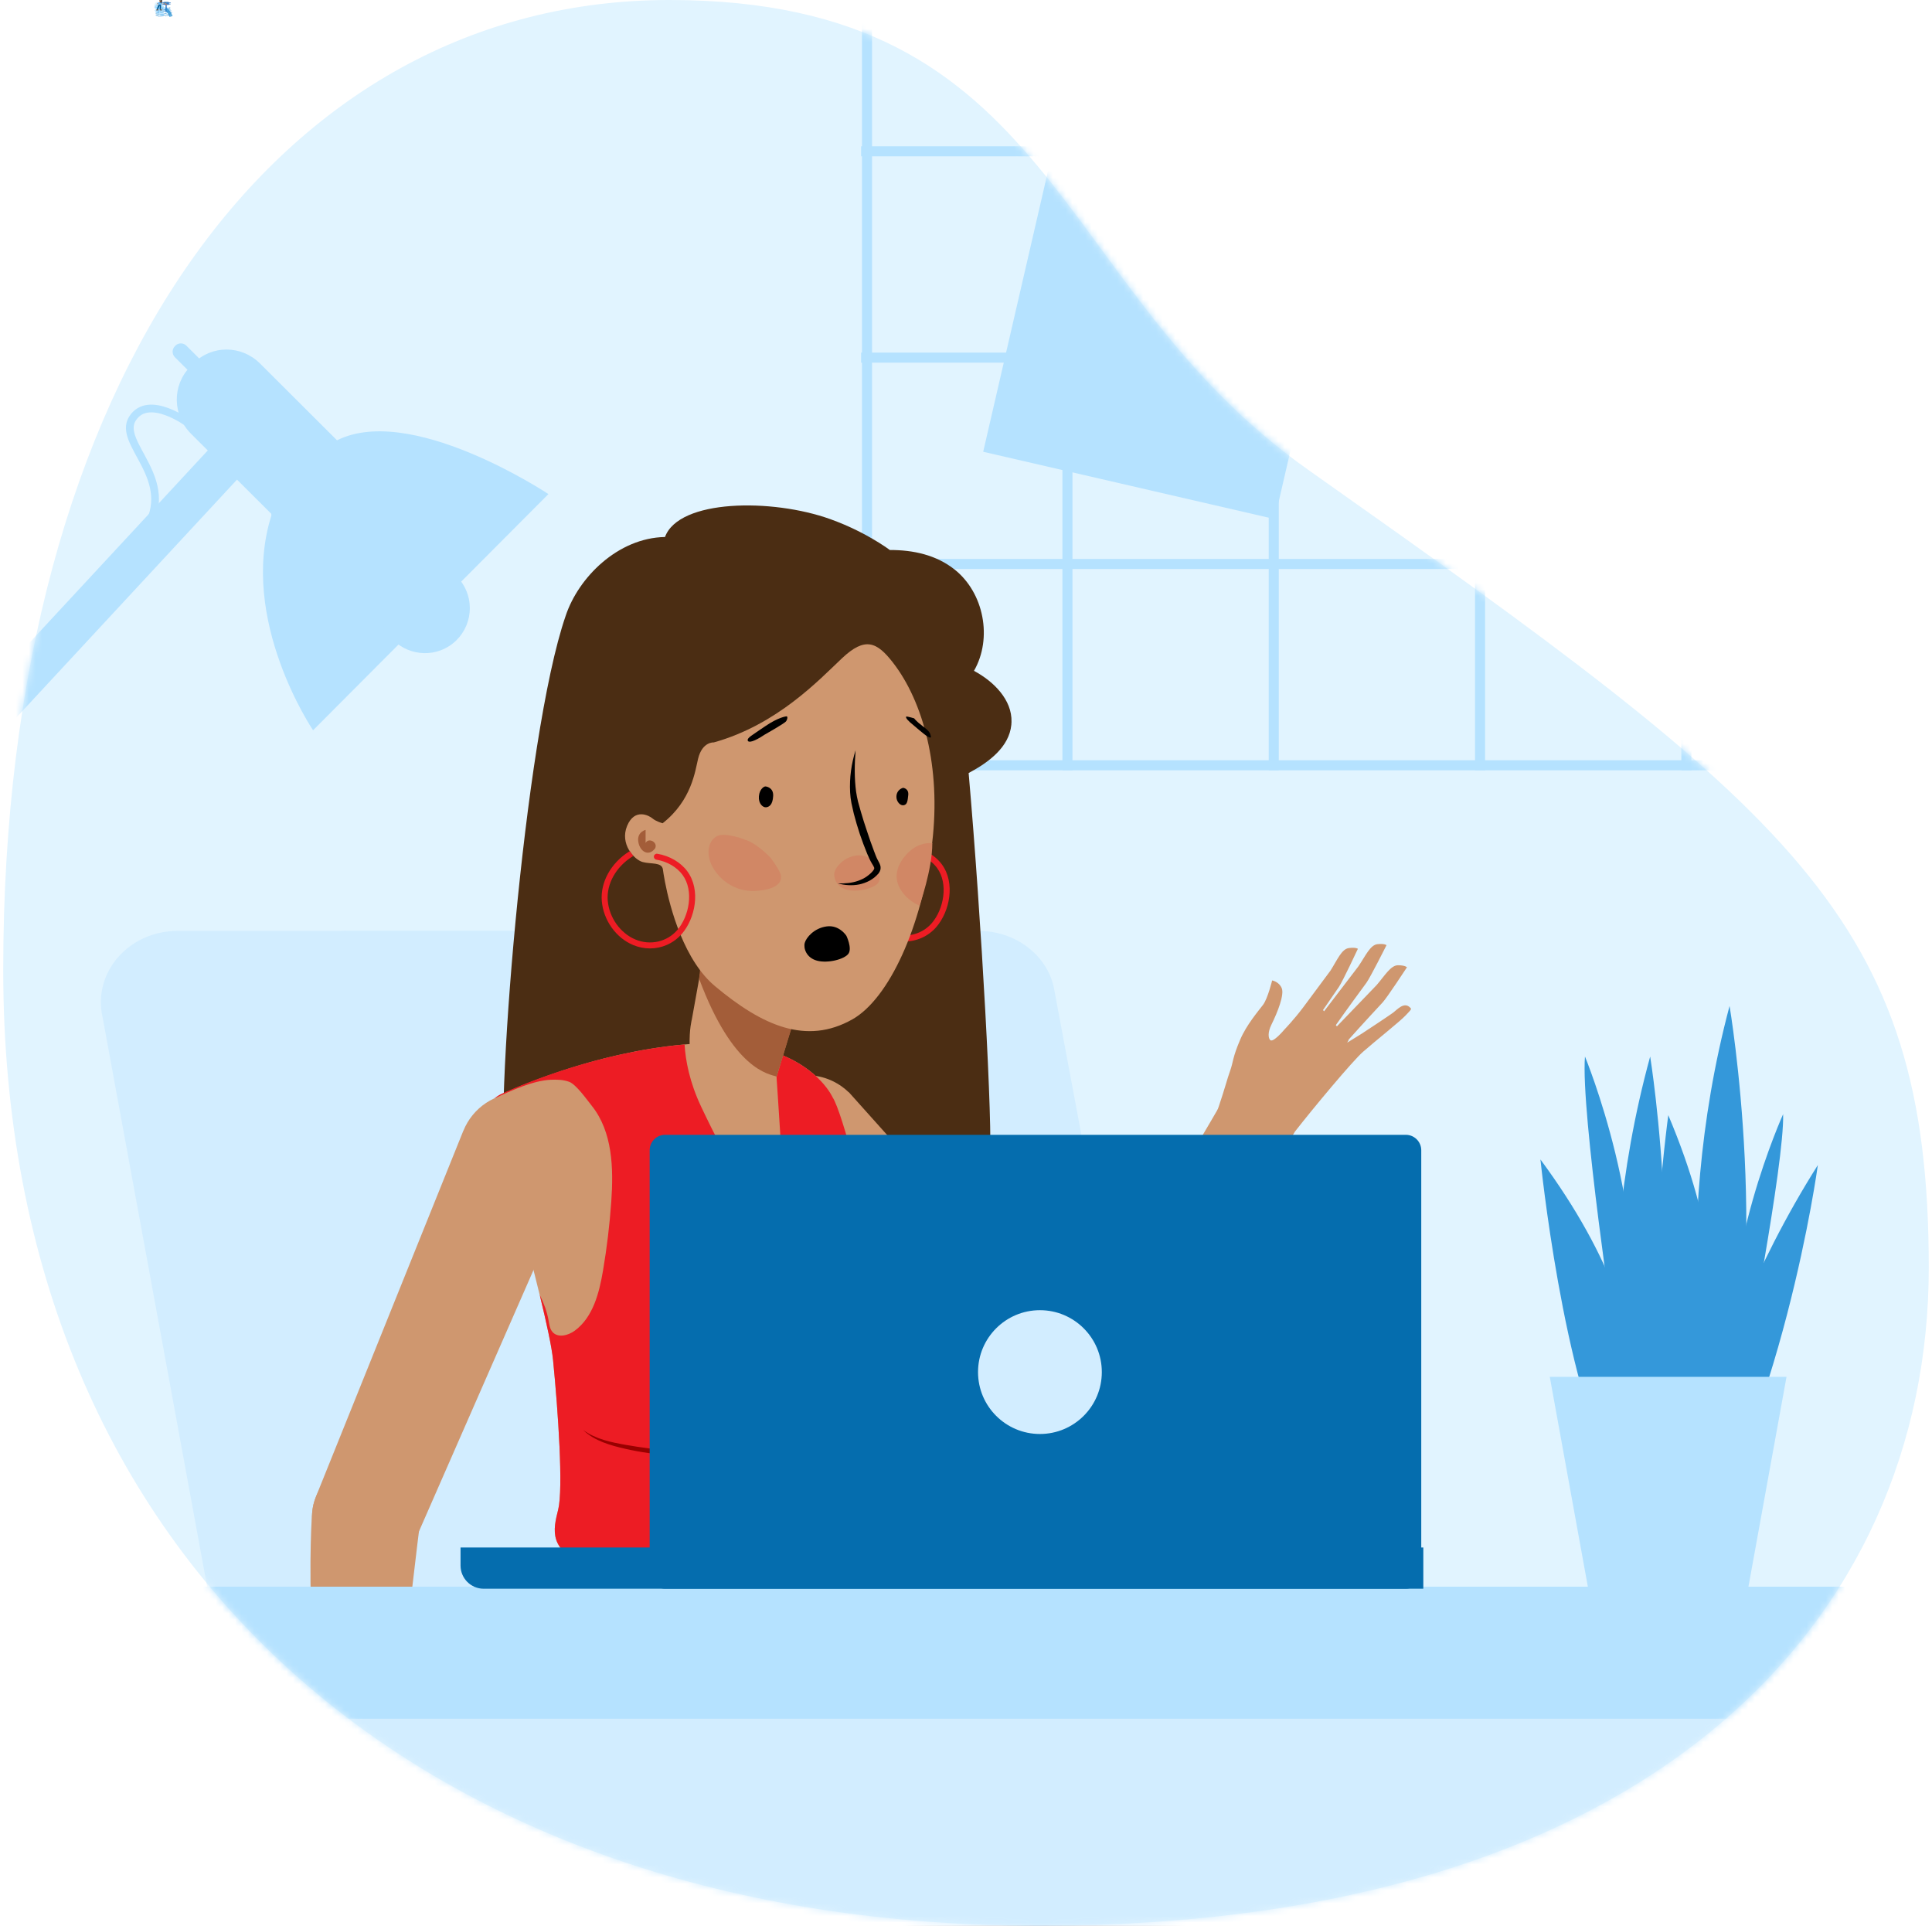 <svg width="300" height="299" viewBox="0 0 300 299" fill="none" xmlns="http://www.w3.org/2000/svg">
<path fill-rule="evenodd" clip-rule="evenodd" d="M24.893 1.489C25.044 1.477 25.368 1.301 25.438 1.021C25.508 0.74 25.202 0.601 25.039 0.515C24.859 0.42 24.816 0.229 24.534 0.266C24.252 0.303 24.014 0.453 23.959 0.851C23.899 1.288 24.271 1.538 24.893 1.489Z" fill="#E1F4FF"/>
<path fill-rule="evenodd" clip-rule="evenodd" d="M25.44 1.488C25.44 1.529 25.155 1.563 24.803 1.563C24.452 1.563 24.167 1.529 24.167 1.488C24.167 1.447 24.452 1.413 24.803 1.413C25.155 1.413 25.44 1.447 25.44 1.488Z" fill="#B2B2B2"/>
<path opacity="0.5" fill-rule="evenodd" clip-rule="evenodd" d="M25.985 2.346C25.93 2.361 25.844 2.401 25.804 2.432C25.83 2.385 25.872 2.332 25.937 2.272L25.96 2.252C25.972 2.24 25.984 2.229 25.996 2.219C25.996 2.22 25.997 2.221 25.997 2.222C26.019 2.246 26.102 2.231 26.184 2.225C26.266 2.218 26.599 2.22 26.594 2.14C26.589 2.06 26.284 2.1 26.206 2.118C26.158 2.129 26.081 2.157 26.035 2.182C26.121 2.102 26.153 2.062 26.158 2.007C26.185 2.024 26.262 2.01 26.339 2.005C26.421 1.999 26.753 2 26.748 1.92C26.744 1.84 26.438 1.881 26.361 1.898C26.298 1.912 26.188 1.955 26.158 1.984C26.156 1.952 26.148 1.914 26.136 1.861L26.134 1.851C26.128 1.824 26.123 1.799 26.119 1.776C26.153 1.792 26.217 1.77 26.286 1.757C26.356 1.744 26.658 1.712 26.61 1.641C26.562 1.57 26.309 1.636 26.248 1.66C26.203 1.677 26.135 1.72 26.116 1.75C26.107 1.685 26.107 1.631 26.118 1.579C26.119 1.58 26.12 1.58 26.121 1.581C26.146 1.596 26.197 1.578 26.252 1.568C26.306 1.557 26.539 1.533 26.502 1.478C26.465 1.423 26.269 1.474 26.223 1.493C26.19 1.505 26.142 1.535 26.123 1.558C26.139 1.5 26.167 1.443 26.211 1.375C26.276 1.371 26.42 1.284 26.44 1.26C26.46 1.236 26.521 1.166 26.392 1.145C26.264 1.124 26.203 1.206 26.183 1.228C26.141 1.274 26.143 1.363 26.195 1.374C26.112 1.503 26.084 1.592 26.097 1.723C26.074 1.694 26.021 1.657 25.983 1.64C25.926 1.615 25.682 1.542 25.625 1.612C25.567 1.681 25.864 1.721 25.933 1.736C26.001 1.752 26.064 1.776 26.099 1.757C26.1 1.757 26.1 1.757 26.101 1.757C26.105 1.786 26.111 1.817 26.118 1.852L26.12 1.862C26.128 1.897 26.135 1.926 26.138 1.951C26.114 1.919 26.05 1.877 26.006 1.859C25.943 1.833 25.674 1.758 25.619 1.835C25.565 1.911 25.886 1.949 25.961 1.964C26.036 1.98 26.106 2.005 26.142 1.984C26.142 1.984 26.142 1.984 26.142 1.984C26.145 2.057 26.111 2.097 25.992 2.206C25.989 2.175 25.913 2.116 25.862 2.093C25.802 2.066 25.542 1.986 25.479 2.061C25.415 2.136 25.732 2.18 25.805 2.197C25.871 2.213 25.931 2.235 25.97 2.226C25.962 2.233 25.954 2.241 25.945 2.249L25.923 2.269C25.855 2.332 25.812 2.388 25.786 2.436C25.777 2.401 25.717 2.344 25.673 2.32C25.614 2.288 25.353 2.191 25.267 2.268C25.182 2.346 25.512 2.407 25.587 2.429C25.662 2.45 25.727 2.481 25.773 2.462C25.725 2.57 25.761 2.633 25.762 2.634C25.762 2.635 25.764 2.636 25.767 2.636C25.768 2.637 25.77 2.637 25.771 2.636C25.775 2.636 25.778 2.634 25.777 2.632C25.776 2.631 25.742 2.571 25.787 2.466L25.787 2.467C25.816 2.492 25.901 2.471 25.988 2.461C26.075 2.45 26.433 2.437 26.408 2.352C26.382 2.267 26.064 2.324 25.985 2.346Z" fill="#007BCA"/>
<path opacity="0.5" fill-rule="evenodd" clip-rule="evenodd" d="M25.962 1.533C26.007 1.551 26.043 1.574 26.078 1.563C26.112 1.552 26.076 1.489 26.044 1.466C26.013 1.442 25.864 1.366 25.79 1.413C25.715 1.46 25.918 1.516 25.962 1.533Z" fill="#007BCA"/>
<path opacity="0.5" fill-rule="evenodd" clip-rule="evenodd" d="M26.206 1.899C25.962 1.958 25.737 1.866 25.688 1.798C25.639 1.73 25.662 1.678 25.499 1.664C25.335 1.65 25.149 1.594 25.194 1.509C25.238 1.424 25.459 1.413 25.203 1.348C24.946 1.283 25.113 1.261 25.214 1.24C25.314 1.219 25.311 1.187 25.301 1.16C25.291 1.132 25.31 1.091 25.438 1.076C25.565 1.06 25.671 1.099 25.711 1.118C25.751 1.137 25.818 1.186 25.934 1.161C26.049 1.135 26.116 1.159 26.147 1.175C26.177 1.191 26.18 1.244 26.148 1.271C26.116 1.299 26.062 1.356 26.207 1.343C26.352 1.329 26.494 1.356 26.426 1.467C26.358 1.579 26.183 1.648 26.305 1.686C26.426 1.724 26.498 1.83 26.206 1.899Z" fill="#8AD2FF"/>
<path opacity="0.6" d="M26.562 2.567C26.562 2.567 26.34 1.822 25.66 1.312" stroke="#007BCA" stroke-width="0.5"/>
<path opacity="0.5" fill-rule="evenodd" clip-rule="evenodd" d="M24.956 2.553C25.053 2.543 25.454 2.535 25.432 2.444C25.41 2.353 25.052 2.409 24.962 2.431C24.895 2.448 24.782 2.495 24.742 2.529C24.758 2.476 24.762 2.414 24.746 2.341L24.74 2.317C24.738 2.307 24.736 2.298 24.734 2.29C24.767 2.306 24.85 2.293 24.932 2.288C25.023 2.282 25.394 2.288 25.394 2.203C25.394 2.118 25.052 2.157 24.964 2.175C24.891 2.19 24.759 2.236 24.729 2.267C24.701 2.139 24.7 2.094 24.768 2.022C24.768 2.022 24.768 2.022 24.768 2.022C24.787 2.048 24.882 2.034 24.974 2.031C25.067 2.027 25.436 2.041 25.446 1.956C25.456 1.871 25.109 1.903 25.019 1.919C24.958 1.93 24.854 1.961 24.801 1.989C24.826 1.965 24.859 1.937 24.898 1.903L24.909 1.893C24.947 1.86 24.981 1.83 25.011 1.802C25.011 1.802 25.011 1.802 25.012 1.803C25.032 1.827 25.119 1.813 25.205 1.808C25.29 1.804 25.635 1.811 25.637 1.733C25.638 1.654 25.318 1.688 25.236 1.704C25.182 1.715 25.094 1.743 25.045 1.768C25.173 1.64 25.223 1.546 25.248 1.405C25.313 1.402 25.393 1.314 25.39 1.262C25.389 1.236 25.397 1.145 25.244 1.146C25.092 1.146 25.093 1.225 25.093 1.253C25.093 1.279 25.168 1.389 25.231 1.404C25.218 1.478 25.197 1.54 25.162 1.6C25.163 1.575 25.139 1.537 25.116 1.519C25.083 1.493 24.923 1.411 24.836 1.46C24.75 1.509 24.971 1.57 25.019 1.589C25.067 1.609 25.105 1.634 25.145 1.623C25.146 1.623 25.148 1.622 25.149 1.622C25.115 1.675 25.067 1.729 25.002 1.792C25.007 1.76 24.974 1.706 24.942 1.682C24.9 1.648 24.693 1.542 24.58 1.605C24.468 1.668 24.755 1.748 24.817 1.773C24.877 1.797 24.925 1.828 24.975 1.817C24.95 1.84 24.923 1.864 24.893 1.89L24.882 1.9C24.823 1.951 24.78 1.988 24.751 2.019C24.745 1.986 24.667 1.925 24.614 1.901C24.549 1.871 24.265 1.783 24.189 1.862C24.114 1.941 24.463 1.992 24.544 2.011C24.619 2.029 24.687 2.055 24.731 2.042C24.687 2.097 24.686 2.142 24.705 2.236C24.679 2.204 24.623 2.164 24.583 2.145C24.517 2.115 24.233 2.027 24.158 2.106C24.082 2.184 24.432 2.236 24.512 2.255C24.593 2.274 24.665 2.303 24.709 2.282C24.711 2.281 24.713 2.28 24.714 2.279C24.717 2.291 24.72 2.304 24.723 2.317L24.728 2.341C24.744 2.411 24.74 2.471 24.727 2.522C24.713 2.484 24.657 2.431 24.613 2.407C24.55 2.373 24.267 2.265 24.166 2.346C24.064 2.427 24.427 2.497 24.509 2.521C24.59 2.545 24.661 2.579 24.714 2.559C24.714 2.559 24.714 2.559 24.714 2.559C24.702 2.589 24.687 2.614 24.671 2.636C24.676 2.638 24.681 2.639 24.686 2.641C24.703 2.617 24.72 2.59 24.733 2.557C24.764 2.583 24.86 2.562 24.956 2.553Z" fill="#007BCA"/>
<path opacity="0.5" fill-rule="evenodd" clip-rule="evenodd" d="M25.326 1.524C25.272 1.544 25.179 1.606 25.205 1.624C25.232 1.642 25.291 1.622 25.352 1.611C25.414 1.6 25.675 1.575 25.639 1.511C25.602 1.447 25.379 1.504 25.326 1.524Z" fill="#007BCA"/>
<path opacity="0.5" fill-rule="evenodd" clip-rule="evenodd" d="M25.204 1.796C25.199 1.724 25.391 1.604 25.275 1.554C25.159 1.504 24.87 1.415 25.011 1.312C25.153 1.209 24.908 1.164 24.599 1.075C24.291 0.986 24.278 1.149 24.181 1.197C24.085 1.245 24.117 1.31 24.168 1.338C24.22 1.367 24.361 1.449 24.175 1.501C23.988 1.554 23.956 1.638 24.065 1.681C24.171 1.723 24.234 1.722 24.059 1.883C24.235 2.018 24.436 2.146 24.661 2.27C24.676 2.278 24.691 2.287 24.707 2.295C24.866 2.381 25.038 2.464 25.221 2.544C25.849 2.012 25.214 1.915 25.204 1.796Z" fill="#8AD2FF"/>
<path opacity="0.6" fill-rule="evenodd" clip-rule="evenodd" d="M24.631 1.859L24.635 1.852C24.747 1.629 24.788 1.545 24.605 1.255C24.603 1.252 24.595 1.25 24.587 1.251C24.579 1.251 24.574 1.254 24.576 1.257C24.757 1.546 24.716 1.628 24.605 1.85L24.601 1.857C24.535 1.991 24.6 2.159 24.661 2.27C24.676 2.278 24.691 2.287 24.707 2.295C24.643 2.188 24.559 2.003 24.631 1.859Z" fill="#007BCA"/>
<path opacity="0.5" fill-rule="evenodd" clip-rule="evenodd" d="M25.268 0.839C25.206 0.819 25.03 0.762 25.077 0.651C25.124 0.54 24.896 0.473 24.66 0.457C24.651 0.456 24.641 0.455 24.631 0.455C24.349 0.591 24.136 0.775 24.022 1.021C24.021 1.022 24.021 1.024 24.02 1.025C24.003 1.063 23.988 1.102 23.975 1.143C23.964 1.179 23.957 1.214 23.954 1.249C24.118 1.31 24.328 1.347 24.546 1.351C24.564 1.351 24.583 1.351 24.601 1.351C24.823 1.349 25.052 1.313 25.248 1.233C25.652 1.068 25.331 0.859 25.268 0.839Z" fill="#8AD2FF"/>
<path opacity="0.5" fill-rule="evenodd" clip-rule="evenodd" d="M24.829 1.037L25.126 0.928L24.598 1.105L24.594 0.92C24.654 0.893 24.987 0.74 24.979 0.741C24.971 0.741 24.656 0.873 24.594 0.899L24.588 0.575L24.566 0.964L24.211 0.805L24.445 0.927L24.241 0.939L24.459 0.935L24.564 0.99L24.552 1.198L24.022 1.021C24.021 1.022 24.021 1.024 24.02 1.025L24.21 1.097L24.065 1.096L24.235 1.106L24.551 1.226L24.546 1.351L24.526 1.917C24.553 1.928 24.58 1.939 24.608 1.95L24.601 1.351L24.598 1.122L24.802 1.047L24.905 1.039L25.108 1.08L24.944 1.035L25.116 1.021L24.829 1.037Z" fill="#007BCA"/>
<path fill-rule="evenodd" clip-rule="evenodd" d="M26.544 0.396V0.396C26.544 0.393 26.538 0.391 26.53 0.391H26.228V0.348C26.228 0.319 26.157 0.296 26.07 0.296H25.523C25.436 0.296 25.365 0.319 25.365 0.348V0.391H25.063C25.055 0.391 25.049 0.393 25.049 0.396C25.049 0.396 25.049 0.396 25.049 0.396C25.054 0.456 25.189 0.505 25.365 0.514V0.577H25.063C25.055 0.577 25.049 0.579 25.049 0.581C25.049 0.581 25.049 0.581 25.049 0.581C25.054 0.642 25.189 0.691 25.365 0.7V0.707C25.365 0.736 25.436 0.759 25.523 0.759H25.708V1.751H25.381C25.358 1.751 25.34 1.757 25.34 1.764V1.791H26.253V1.764C26.253 1.757 26.235 1.751 26.212 1.751H25.885V0.759H26.07C26.157 0.759 26.228 0.736 26.228 0.707V0.7C26.404 0.691 26.539 0.642 26.544 0.581V0.581C26.544 0.579 26.538 0.577 26.53 0.577H26.228V0.514C26.404 0.505 26.539 0.456 26.544 0.396Z" fill="#337BC4"/>
<path fill-rule="evenodd" clip-rule="evenodd" d="M26.008 0.644C26.008 0.685 25.914 0.719 25.797 0.719C25.68 0.719 25.585 0.685 25.585 0.644C25.585 0.603 25.68 0.569 25.797 0.569C25.914 0.569 26.008 0.603 26.008 0.644Z" fill="#EB724D"/>
<path fill-rule="evenodd" clip-rule="evenodd" d="M25.797 0.585C25.912 0.585 26.006 0.631 26.008 0.689H26.008V0.648C26.008 0.647 26.008 0.646 26.008 0.645C26.008 0.587 25.914 0.539 25.797 0.539C25.68 0.539 25.585 0.587 25.585 0.645C25.585 0.646 25.585 0.647 25.585 0.648V0.689H25.585C25.587 0.631 25.681 0.585 25.797 0.585Z" fill="#255C8D"/>
<path fill-rule="evenodd" clip-rule="evenodd" d="M26.008 0.451C26.008 0.493 25.914 0.526 25.797 0.526C25.68 0.526 25.585 0.493 25.585 0.451C25.585 0.41 25.68 0.377 25.797 0.377C25.914 0.377 26.008 0.41 26.008 0.451Z" fill="#6EB9F4"/>
<path fill-rule="evenodd" clip-rule="evenodd" d="M25.797 0.392C25.912 0.392 26.006 0.439 26.008 0.496H26.008V0.455C26.008 0.454 26.008 0.454 26.008 0.453C26.008 0.394 25.914 0.347 25.797 0.347C25.68 0.347 25.585 0.394 25.585 0.453C25.585 0.454 25.585 0.454 25.585 0.455V0.496H25.585C25.587 0.439 25.681 0.392 25.797 0.392Z" fill="#255C8D"/>
<path opacity="0.35" fill-rule="evenodd" clip-rule="evenodd" d="M25.797 0.64C25.883 0.64 25.952 0.671 25.999 0.719C25.973 0.632 25.892 0.569 25.797 0.569C25.701 0.569 25.62 0.632 25.594 0.719C25.642 0.671 25.71 0.64 25.797 0.64Z" fill="#255C8D"/>
<path opacity="0.35" fill-rule="evenodd" clip-rule="evenodd" d="M25.797 0.447C25.883 0.447 25.952 0.478 25.999 0.526C25.973 0.44 25.892 0.377 25.797 0.377C25.701 0.377 25.62 0.44 25.594 0.526C25.642 0.478 25.71 0.447 25.797 0.447Z" fill="#255C8D"/>
<path fill-rule="evenodd" clip-rule="evenodd" d="M24.877 0.083C24.728 0.086 24.745 0.149 24.746 0.166C24.747 0.182 24.76 0.209 24.76 0.209C24.744 0.212 24.73 0.216 24.732 0.227C24.733 0.239 24.772 0.239 24.772 0.239C24.772 0.239 24.782 0.271 24.785 0.305C24.787 0.33 24.782 0.37 24.779 0.388C24.76 0.389 24.748 0.392 24.747 0.396C24.745 0.402 24.781 0.41 24.826 0.412C24.872 0.415 24.91 0.411 24.912 0.405C24.913 0.401 24.9 0.396 24.878 0.393L24.888 0.324C24.995 0.341 25.004 0.331 25.042 0.305C25.085 0.275 25.102 0.235 25.117 0.167C25.134 0.089 25.056 0.08 24.877 0.083Z" fill="#F1B986"/>
<path fill-rule="evenodd" clip-rule="evenodd" d="M24.877 1.571H25.026V1.422H24.877V1.571Z" fill="#F5C08B"/>
<path fill-rule="evenodd" clip-rule="evenodd" d="M25.119 1.542L24.966 1.461C24.966 1.461 24.92 1.497 24.876 1.461C24.853 1.543 24.876 1.611 24.876 1.611H25.115C25.124 1.611 25.132 1.595 25.132 1.576C25.132 1.56 25.127 1.546 25.119 1.542Z" fill="#221F20"/>
<path fill-rule="evenodd" clip-rule="evenodd" d="M24.422 1.571H24.552L24.571 1.422H24.44L24.422 1.571Z" fill="#F5C08B"/>
<path fill-rule="evenodd" clip-rule="evenodd" d="M24.271 1.542L24.424 1.461C24.424 1.461 24.471 1.497 24.514 1.461C24.537 1.543 24.514 1.611 24.514 1.611H24.276C24.266 1.611 24.258 1.595 24.258 1.576C24.258 1.56 24.264 1.546 24.271 1.542Z" fill="#221F20"/>
<path fill-rule="evenodd" clip-rule="evenodd" d="M24.766 1.427H25.032L25.031 1.381H25.007C25.007 1.381 25.032 1.163 25.009 0.693H24.628C24.628 0.693 24.431 1.12 24.357 1.381H24.326L24.316 1.427H24.589L24.599 1.381H24.572C24.572 1.381 24.75 1.012 24.801 0.843C24.801 0.843 24.801 1.15 24.791 1.381H24.766V1.427Z" fill="#005B95"/>
<path fill-rule="evenodd" clip-rule="evenodd" d="M24.619 0.713C24.619 0.713 24.77 0.769 25.009 0.714L25.059 0.533C25.059 0.533 25.123 0.526 25.201 0.5C25.201 0.5 25.132 0.446 25.108 0.426C25.084 0.406 25.047 0.383 25.006 0.379C24.965 0.376 24.896 0.362 24.896 0.362L24.859 0.38L24.757 0.351C24.757 0.351 24.72 0.359 24.649 0.369C24.597 0.376 24.567 0.376 24.512 0.417C24.456 0.459 24.418 0.488 24.418 0.488C24.418 0.488 24.488 0.521 24.583 0.537C24.583 0.537 24.649 0.645 24.619 0.713Z" fill="#6EB9F4"/>
<path fill-rule="evenodd" clip-rule="evenodd" d="M24.579 0.512C24.579 0.512 24.535 0.548 24.459 0.591C24.459 0.591 24.437 0.603 24.447 0.609C24.465 0.622 24.557 0.735 24.64 0.747C24.688 0.754 24.698 0.758 24.707 0.764C24.716 0.77 24.729 0.779 24.707 0.777C24.685 0.774 24.68 0.766 24.649 0.77C24.633 0.772 24.618 0.774 24.606 0.777C24.592 0.78 24.579 0.786 24.569 0.775C24.558 0.764 24.535 0.739 24.512 0.728C24.432 0.69 24.286 0.615 24.305 0.598C24.323 0.582 24.393 0.519 24.444 0.477C24.519 0.505 24.579 0.512 24.579 0.512Z" fill="#F5C08B"/>
<path fill-rule="evenodd" clip-rule="evenodd" d="M24.752 0.21C24.752 0.21 24.763 0.208 24.768 0.207C24.768 0.207 24.772 0.168 24.782 0.148C24.791 0.127 24.806 0.108 24.882 0.105C24.958 0.102 25.028 0.107 25.058 0.109C25.088 0.112 25.122 0.125 25.118 0.161C25.118 0.161 25.14 0.137 25.133 0.103C25.133 0.103 25.193 0.091 25.193 0.058C25.193 0.024 25.136 0 25.08 0C25.024 0 24.978 0.01 24.959 0.039C24.959 0.039 24.904 0.028 24.869 0.044C24.833 0.06 24.83 0.061 24.798 0.062C24.765 0.062 24.74 0.066 24.726 0.084C24.712 0.101 24.739 0.106 24.742 0.123C24.745 0.14 24.738 0.165 24.752 0.21Z" fill="#111621"/>
<path fill-rule="evenodd" clip-rule="evenodd" d="M25.702 0.476C25.687 0.468 25.656 0.453 25.657 0.445C25.658 0.437 25.664 0.429 25.653 0.425C25.643 0.421 25.63 0.435 25.616 0.445C25.603 0.455 25.566 0.468 25.553 0.482C25.539 0.495 25.524 0.511 25.488 0.52C25.407 0.539 25.318 0.547 25.279 0.551C25.256 0.553 25.238 0.546 25.231 0.539C25.223 0.532 25.191 0.499 25.191 0.499L25.053 0.515C25.053 0.515 25.154 0.595 25.178 0.61C25.202 0.625 25.248 0.614 25.248 0.614C25.373 0.591 25.568 0.534 25.616 0.526C25.635 0.522 25.677 0.512 25.693 0.503C25.71 0.494 25.716 0.485 25.702 0.476Z" fill="#F5C08B"/>
<path fill-rule="evenodd" clip-rule="evenodd" d="M25.749 0.445L25.692 0.418C25.687 0.416 25.681 0.417 25.677 0.42L25.574 0.529C25.571 0.532 25.572 0.537 25.577 0.539L25.634 0.566C25.639 0.568 25.645 0.567 25.648 0.564L25.752 0.455C25.755 0.452 25.753 0.447 25.749 0.445Z" fill="#111621"/>
<path fill-rule="evenodd" clip-rule="evenodd" d="M25.756 0.553C25.765 0.532 25.771 0.516 25.76 0.504C25.748 0.491 25.717 0.458 25.706 0.463C25.695 0.469 25.7 0.484 25.72 0.508C25.74 0.531 25.714 0.517 25.71 0.514C25.706 0.512 25.649 0.493 25.622 0.523C25.595 0.553 25.68 0.576 25.686 0.605C25.691 0.633 25.746 0.574 25.756 0.553Z" fill="#F5C08B"/>
<path fill-rule="evenodd" clip-rule="evenodd" d="M25.058 0.628C25.058 0.628 25.14 0.61 25.211 0.539L25.187 0.479C25.187 0.479 25.133 0.547 25.029 0.573L25.058 0.628Z" fill="#337BC4"/>
<path fill-rule="evenodd" clip-rule="evenodd" d="M24.406 0.511C24.406 0.511 24.462 0.58 24.585 0.618L24.599 0.563C24.599 0.563 24.516 0.542 24.433 0.468L24.406 0.511Z" fill="#337BC4"/>
<path fill-rule="evenodd" clip-rule="evenodd" d="M24.732 0.37L24.794 0.337L24.882 0.425L24.842 0.486C24.842 0.486 24.79 0.44 24.732 0.37Z" fill="#337BC4"/>
<path fill-rule="evenodd" clip-rule="evenodd" d="M24.859 0.424L24.923 0.499C24.923 0.499 24.995 0.448 25.009 0.392L24.909 0.349L24.859 0.424Z" fill="#337BC4"/>
<path fill-rule="evenodd" clip-rule="evenodd" d="M24.831 0.368C24.854 0.369 24.892 0.356 24.892 0.329C24.892 0.303 24.867 0.278 24.812 0.29C24.8 0.295 24.788 0.279 24.805 0.242C24.823 0.204 24.787 0.217 24.761 0.246C24.734 0.275 24.721 0.364 24.831 0.368Z" fill="#E0A97D"/>
<path fill-rule="evenodd" clip-rule="evenodd" d="M24.934 0.366L24.93 0.458L24.785 0.309L24.934 0.366Z" fill="#E0A97D"/>
<path fill-rule="evenodd" clip-rule="evenodd" d="M24.882 0.266C24.888 0.225 24.927 0.195 24.967 0.198C25.008 0.202 25.036 0.238 25.029 0.279C25.023 0.32 24.985 0.351 24.944 0.347C24.903 0.344 24.875 0.307 24.882 0.266Z" fill="black"/>
<path fill-rule="evenodd" clip-rule="evenodd" d="M25.051 0.27C25.058 0.229 25.096 0.199 25.137 0.202C25.177 0.206 25.205 0.242 25.199 0.283C25.192 0.324 25.154 0.355 25.113 0.351C25.073 0.348 25.045 0.311 25.051 0.27Z" fill="black"/>
<path fill-rule="evenodd" clip-rule="evenodd" d="M24.976 0.315C24.998 0.317 25.061 0.314 25.06 0.306C25.059 0.298 25.013 0.225 25.023 0.189C25.032 0.154 25.043 0.174 25.046 0.194C25.049 0.214 25.057 0.233 25.067 0.254C25.076 0.275 25.087 0.29 25.09 0.298C25.093 0.305 25.107 0.319 25.024 0.319C24.938 0.32 24.919 0.31 24.976 0.315Z" fill="black"/>
<path fill-rule="evenodd" clip-rule="evenodd" d="M25.085 0.221C25.123 0.24 25.147 0.273 25.164 0.293C25.18 0.312 25.219 0.327 25.187 0.252C25.155 0.178 25.114 0.16 25.084 0.159C25.055 0.158 25.023 0.189 25.085 0.221Z" fill="black"/>
<path fill-rule="evenodd" clip-rule="evenodd" d="M24.986 0.211C24.999 0.207 25.022 0.183 24.982 0.165C24.941 0.147 24.92 0.161 24.901 0.182C24.882 0.203 24.83 0.334 24.869 0.301C24.914 0.263 24.96 0.22 24.986 0.211Z" fill="black"/>
<path fill-rule="evenodd" clip-rule="evenodd" d="M25.082 0.359C25.082 0.4 25.049 0.434 25.007 0.434C24.966 0.434 24.933 0.4 24.933 0.359C24.933 0.318 24.966 0.284 25.007 0.284C25.049 0.284 25.082 0.318 25.082 0.359Z" fill="black"/>
<path fill-rule="evenodd" clip-rule="evenodd" d="M299.5 196.808C299.5 142.356 278.361 126.048 203.046 72.881C163.022 44.627 164.432 0 103.949 0C43.465 0 0.5 58.222 0.5 150.576C0.5 242.929 65.893 299 161.407 299C256.92 299 299.5 251.259 299.5 196.808Z" fill="#E1F4FF"/>
<mask id="mask0_398_28559" style="mask-type:luminance" maskUnits="userSpaceOnUse" x="0" y="0" width="300" height="299">
<path fill-rule="evenodd" clip-rule="evenodd" d="M299.5 196.808C299.5 142.356 278.361 126.048 203.046 72.881C163.022 44.627 164.432 0 103.949 0C43.465 0 0.5 58.222 0.5 150.576C0.5 242.929 65.893 299 161.407 299C256.92 299 299.5 251.259 299.5 196.808Z" fill="white"/>
</mask>
<g mask="url(#mask0_398_28559)">
<rect x="134.628" y="-135.906" width="254.726" height="254.726" rx="4.02" stroke="#B5E2FF" stroke-width="1.56"/>
<path d="M165.751 -136.686V119.6" stroke="#B5E2FF" stroke-width="1.56"/>
<path d="M197.787 -136.686V119.6" stroke="#B5E2FF" stroke-width="1.56"/>
<path d="M229.822 -136.686V119.6" stroke="#B5E2FF" stroke-width="1.56"/>
<path d="M261.858 -136.686V119.6" stroke="#B5E2FF" stroke-width="1.56"/>
<path d="M293.894 -136.686V119.6" stroke="#B5E2FF" stroke-width="1.56"/>
<path d="M133.715 87.564H390.001" stroke="#B5E2FF" stroke-width="1.56"/>
<path d="M133.715 55.528H390.001" stroke="#B5E2FF" stroke-width="1.56"/>
<path d="M133.715 23.493H390.001" stroke="#B5E2FF" stroke-width="1.56"/>
<path fill-rule="evenodd" clip-rule="evenodd" d="M197.93 80.593L214.505 8.8L169.244 -1.65L152.669 70.144L197.93 80.593Z" fill="#B5E2FF"/>
<path d="M174.611 277.741L187.746 386.448" stroke="#B5E2FF" stroke-width="2.4" stroke-linecap="round" stroke-linejoin="round"/>
<path d="M223.488 277.741L236.623 386.448" stroke="#B5E2FF" stroke-width="2.4" stroke-linecap="round" stroke-linejoin="round"/>
<path d="M117.525 277.741L104.389 386.448" stroke="#B5E2FF" stroke-width="2.4" stroke-linecap="round" stroke-linejoin="round"/>
<path d="M68.524 277.741L55.389 386.448" stroke="#B5E2FF" stroke-width="2.4" stroke-linecap="round" stroke-linejoin="round"/>
<path fill-rule="evenodd" clip-rule="evenodd" d="M187.871 282.888L163.614 153.19C162.433 148.135 157.57 144.534 151.943 144.534H27.607C19.965 144.534 14.338 151.044 15.936 157.968L38.873 282.888H187.871Z" fill="#D2EDFF"/>
<path fill-rule="evenodd" clip-rule="evenodd" d="M176.701 282.888L152.444 153.19C151.263 148.135 146.4 144.534 140.773 144.534H53.961C46.319 144.534 40.691 151.044 42.289 157.968L65.226 282.888H176.701Z" fill="#D2EDFF"/>
<path fill-rule="evenodd" clip-rule="evenodd" d="M61.401 282.494H218.042C221.614 282.494 224.536 279.538 224.536 275.925V256.821C224.536 253.208 221.614 250.252 218.042 250.252H61.401C57.83 250.252 54.907 253.208 54.907 256.821V275.98C54.907 279.538 57.83 282.494 61.401 282.494Z" fill="#D2EDFF"/>
<path fill-rule="evenodd" clip-rule="evenodd" d="M76.486 282.847H224.157C227.729 282.847 230.651 279.891 230.651 276.279V257.175C230.651 253.562 227.729 250.606 224.157 250.606H76.486C72.914 250.606 69.992 253.562 69.992 257.175V276.333C69.992 279.891 72.914 282.847 76.486 282.847Z" fill="#D2EDFF"/>
<path fill-rule="evenodd" clip-rule="evenodd" d="M165.73 425.981H165.731C165.731 425.981 238.505 303.54 239.248 278.304H239.245C239.247 278.252 239.256 278.201 239.257 278.149C239.459 270.23 233.205 263.648 225.286 263.443C217.368 263.242 210.783 269.497 210.581 277.415C210.565 278.029 210.601 278.631 210.66 279.228H210.641C211.167 284.929 195.601 303.99 190.169 317.165C176.112 351.255 184.982 346.03 157.793 417.469C156.401 420.447 156.063 421.209 155.99 421.378C155.987 421.388 155.982 421.394 155.979 421.404C155.973 421.417 155.971 421.424 155.971 421.424C155.583 422.375 155.46 423.449 155.68 424.531C156.27 427.45 159.116 429.338 162.034 428.745C163.682 428.411 165.001 427.358 165.73 425.981Z" fill="#CF976F"/>
<path fill-rule="evenodd" clip-rule="evenodd" d="M196.261 389.754C198.276 385.567 211.273 360.092 216.249 350.992C221.223 341.893 234.511 311.84 238.889 301.972C240.456 298.438 243.797 291.128 245.419 286.209L245.414 286.208C245.938 284.932 246.353 283.589 246.638 282.186C249.071 270.191 241.318 258.496 229.324 256.064C217.328 253.63 205.633 261.383 203.2 273.378C203.16 273.575 203.13 273.77 203.096 273.968L203.089 273.965C201.383 281.537 199.266 290.55 196.731 297.622C191.711 311.626 184.745 328.948 181.171 339.302C177.599 349.655 159.862 399.923 159.862 399.923L156.384 408.423C156.384 408.423 171.498 414.813 173.328 415.791C175.157 416.768 182.239 419.344 183.858 419.145C183.858 419.145 194.247 393.941 196.261 389.754Z" fill="#111B34"/>
<path fill-rule="evenodd" clip-rule="evenodd" d="M237.81 271.537C235.806 267.4 232.072 264.674 227.901 263.779L227.905 263.75C191.328 255.92 166.419 252.488 129.064 251.533C129.237 250.636 129.395 249.807 129.468 249.413C130.073 246.199 100.768 239.34 99.283 241.915C95.948 247.69 90.002 257.952 86.574 263.861C81.618 272.402 81.13 282.127 85.096 288.778C89.645 296.413 100.946 298.042 108.957 298.775C121.036 299.88 133.588 299.172 145.676 298.309C162.629 297.094 179.586 295.072 196.548 293.717C205.474 293.004 214.945 291.48 223.916 292.09C226.331 292.259 228.822 291.831 231.156 290.699C238.284 287.246 241.265 278.667 237.81 271.537Z" fill="#CF976F"/>
<path fill-rule="evenodd" clip-rule="evenodd" d="M227.357 255.756C227.295 255.749 227.217 255.74 227.134 255.732C227.122 255.73 227.11 255.729 227.098 255.728C220.446 255.055 157.019 249.029 145.16 248.594C142.391 248.493 138.31 248.302 133.649 248.068C133.905 246.739 134.161 245.399 134.27 244.823C135.006 240.9 99.246 232.534 97.433 235.675C93.364 242.72 86.109 255.244 81.926 262.455C75.879 272.877 75.282 284.743 80.121 292.861C85.22 301.414 97.406 303.681 106.452 304.766C119.743 306.361 133.566 305.332 146.928 304.547C157.381 303.933 167.827 302.823 178.239 302.141C188.158 301.492 198.079 300.891 208.006 300.381C218.519 299.841 224.458 299.94 224.458 299.932C236.422 300.185 246.48 290.865 247.055 278.84C247.617 267.079 238.904 257.028 227.357 255.756Z" fill="#111B34"/>
<path fill-rule="evenodd" clip-rule="evenodd" d="M221.469 282.168L221.455 282.175C220.865 280.719 220.037 279.332 218.938 278.085C213.702 272.142 204.639 271.571 198.695 276.808C193.471 281.411 192.402 288.968 195.773 294.766H195.769C198.592 299.749 192.235 323.524 192.697 337.765C193.896 374.621 199.835 362.21 204.409 438.509C204.364 441.792 204.368 442.626 204.37 442.813C204.372 442.822 204.372 442.833 204.372 442.843V442.864H204.373C204.41 443.89 204.739 444.919 205.383 445.817C207.123 448.233 210.492 448.785 212.91 447.047C214.275 446.064 215.045 444.563 215.144 443.006C215.144 443.006 230.796 308.703 221.786 283.028C221.782 283.013 221.775 283 221.772 282.985C221.671 282.705 221.573 282.421 221.469 282.168Z" fill="#CF976F"/>
<path fill-rule="evenodd" clip-rule="evenodd" d="M227.145 355.365C227.923 345.024 227.67 314.28 227.585 303.486C227.556 299.618 227.166 291.75 226.993 284.327L226.987 284.329C226.862 280.639 225.819 276.93 223.759 273.554C217.385 263.106 203.746 259.804 193.299 266.179C184.895 271.306 181.12 281.133 183.28 290.218L183.275 290.219C183.826 292.889 184.416 295.795 184.978 298.762C184.684 299.314 185.089 300.126 184.744 300.684C184.375 301.285 183.456 301.146 182.841 301.493C182.486 301.694 182.239 302.073 182.202 302.478C182.175 302.753 182.244 303.034 182.39 303.269C182.456 303.381 182.543 303.482 182.643 303.566C182.792 303.693 182.969 303.784 183.108 303.923C183.492 304.31 183.548 305.115 183.447 305.617C183.155 307.06 182.731 307.527 183.279 307.85C183.826 308.174 185.293 308.227 185.293 308.227C185.293 308.227 185.055 309.883 185.254 310.382C185.454 310.881 185.798 310.615 185.798 310.615C185.798 310.615 185.059 311.982 185.556 312.18C185.823 312.288 186.497 312.122 187.068 311.948C187.179 312.923 187.274 313.876 187.349 314.799C188.553 329.627 189.354 348.281 190.369 359.187C191.385 370.092 195.966 419.195 195.966 419.195L196.303 428.373C196.303 428.373 212.709 427.96 214.778 428.094C216.847 428.232 224.362 427.655 225.754 426.806C225.754 426.806 224.821 403.566 224.928 398.921C225.035 394.275 226.367 365.708 227.145 355.365Z" fill="#1A2E52"/>
<path fill-rule="evenodd" clip-rule="evenodd" d="M222.503 286.842C222.185 280.588 217.903 275.489 212.221 273.803C180.465 264.435 162.608 259.834 131.985 256.125C132.245 254.793 132.691 252.497 132.806 251.885C133.41 248.67 98.919 241.813 97.433 244.386C94.099 250.162 88.152 260.424 84.724 266.333C79.768 274.875 79.281 284.598 83.246 291.251C87.782 298.862 99.029 300.501 107.021 301.24C120.432 302.48 133.796 301.813 147.226 301.613C157.952 301.453 168.679 301.335 179.406 301.3C181.058 301.295 206.045 301.984 206.093 301.758C207.007 301.89 207.948 301.943 208.905 301.893C216.817 301.493 222.905 294.753 222.503 286.842Z" fill="#CF976F"/>
<path fill-rule="evenodd" clip-rule="evenodd" d="M208.727 263.28L208.689 263.272C202.571 262.179 150.381 253.11 133.184 250.703C133.513 249.06 134.094 245.759 134.27 244.823C135.007 240.9 96.845 232.534 95.03 235.675C90.961 242.72 83.705 255.244 79.523 262.455C73.475 272.877 72.88 284.743 77.719 292.861C82.292 300.534 92.707 303.046 100.883 304.331C115.652 306.652 130.747 305.678 145.641 305.936C157.586 306.141 169.532 306.415 181.474 306.707C187.713 306.859 193.952 307.033 200.19 307.185L205.05 307.306L205.055 307.253C215.995 307.161 225.445 298.986 226.832 287.831C228.285 276.149 220.362 265.464 208.946 263.319C208.884 263.307 208.807 263.292 208.727 263.28Z" fill="#1A2E52"/>
<path fill-rule="evenodd" clip-rule="evenodd" d="M151.238 104.158C154.149 99.105 152.78 92.007 148.197 88.4C145.358 86.165 141.827 85.386 138.175 85.397C137.942 85.226 137.705 85.055 137.457 84.889C134.805 83.121 131.934 81.684 128.936 80.606C119.852 77.344 105.416 77.507 103.26 83.376C95.942 83.512 89.808 89.661 87.834 95.625C81.327 114.428 76.683 174.408 78.53 182.434C79.924 188.493 99.6 190.147 104.782 191.056C111.372 192.212 118.172 192.421 124.835 191.925C129.536 191.575 141.556 190.908 146.004 189.283C150.711 187.567 153.171 185.396 153.699 180.232C154.193 175.42 152.409 142.917 150.41 120.026C153.637 118.308 156.695 115.955 157.038 112.547C157.051 112.4 157.062 112.251 157.066 112.1C157.167 108.639 154.289 105.793 151.238 104.158Z" fill="#4B2D13"/>
<path fill-rule="evenodd" clip-rule="evenodd" d="M100.618 252.535C100.618 252.535 92.01 250.577 83.328 257.761C78.211 261.996 75.53 268.514 74.871 276.893C73.141 298.888 100.618 252.535 100.618 252.535Z" stroke="black" stroke-width="0.5"/>
<path fill-rule="evenodd" clip-rule="evenodd" d="M200.57 173.577C199.935 170.3 196.763 168.158 193.486 168.793C191.724 169.134 190.297 170.213 189.446 171.641L189.44 171.638C189.44 171.638 181.277 185.745 176.724 192.838C172.171 199.932 160.017 216.422 160.017 216.422L160.02 216.424C159.365 217.335 158.881 218.389 158.63 219.556C157.654 224.096 160.543 228.569 165.083 229.545C168.571 230.296 172.013 228.76 173.867 225.951L173.874 225.955C173.874 225.955 177.574 220.477 183.13 209.467C187.601 200.611 199.967 177.581 199.967 177.581L199.964 177.58C200.598 176.397 200.846 174.997 200.57 173.577Z" fill="#CF976F"/>
<path fill-rule="evenodd" clip-rule="evenodd" d="M173.159 215.768L173.162 215.765L132.377 170.217C132.365 170.202 132.352 170.19 132.34 170.175L131.799 169.572L131.783 169.587C131.11 168.933 130.328 168.368 129.444 167.928C124.831 165.628 119.227 167.504 116.928 172.117C115.128 175.729 115.895 179.939 118.523 182.704L118.516 182.711L160.733 227.095L160.736 227.093C161.864 228.29 163.353 229.173 165.083 229.545C169.624 230.522 174.096 227.633 175.073 223.092C175.656 220.383 174.859 217.7 173.159 215.768Z" fill="#CF976F"/>
<path fill-rule="evenodd" clip-rule="evenodd" d="M216.331 157.227C215.701 157.689 212.018 160.131 211.419 160.511C211.013 160.768 209.707 161.566 209.188 161.888L209.417 161.499L209.38 161.457C211.204 159.403 214.162 156.207 214.694 155.641C215.361 154.932 218.472 150.185 218.472 150.185C218.472 150.185 218.236 149.882 217.099 149.868C215.963 149.855 215.045 151.458 213.771 152.938L207.594 159.358L207.427 159.163C208.991 156.927 211.691 153.244 212.167 152.606C212.749 151.824 215.298 146.753 215.298 146.753C215.298 146.753 215.029 146.479 213.899 146.595C212.768 146.711 212.039 148.409 210.942 150.025L205.601 157.02L205.436 156.825C206.558 155.176 207.613 153.651 207.889 153.257C208.448 152.46 210.85 147.318 210.85 147.318C210.85 147.318 210.575 147.054 209.448 147.2C208.32 147.348 207.64 149.066 206.589 150.713L206.532 150.79L206.555 150.745C206.54 150.77 206.525 150.794 206.51 150.818L202.372 156.392C200.934 158.31 199.434 159.859 199.434 159.859C199.434 159.859 197.548 162.123 197.185 161.413C197.185 161.413 197.131 161.351 197.079 161.223C197.075 161.214 197.072 161.202 197.068 161.192C197.051 161.144 197.035 161.081 197.022 161.015C197.013 160.965 197.009 160.909 197.004 160.854C196.998 160.782 196.991 160.71 196.996 160.624C197.004 160.236 197.112 159.728 197.443 159.057C198.393 157.133 199.452 154.453 199.025 153.426C198.596 152.398 197.537 152.229 197.537 152.229C197.537 152.229 196.859 155.038 196.123 156.014C195.386 156.99 193.562 159.113 192.584 161.402C191.352 164.284 191.521 164.837 191.013 166.254C190.506 167.67 190.344 168.553 189.059 172.377L189.066 172.381C188.615 173.448 188.464 174.655 188.701 175.878C189.337 179.155 192.509 181.297 195.787 180.662C197.52 180.326 198.931 179.277 199.786 177.881L199.79 177.883L201.061 175.719C203.907 172.061 210.013 164.746 211.647 163.309C213.621 161.573 217.264 158.705 218.274 157.651C219.284 156.599 219.175 156.667 218.958 156.439C218.024 155.464 216.9 156.81 216.331 157.227Z" fill="#CF976F"/>
<path fill-rule="evenodd" clip-rule="evenodd" d="M80.937 169.708C76.904 169.568 73.391 172.012 71.963 175.549L71.954 175.545L49.066 232.364L49.07 232.365C48.446 233.889 48.261 235.609 48.639 237.339C49.633 241.875 54.116 244.748 58.653 243.754C61.36 243.161 63.471 241.324 64.525 238.976L64.529 238.978L89.07 182.979C89.078 182.962 89.085 182.945 89.092 182.929L89.419 182.186L89.398 182.178C89.714 181.294 89.903 180.349 89.938 179.361C90.118 174.21 86.088 169.888 80.937 169.708Z" fill="#CF976F"/>
<path fill-rule="evenodd" clip-rule="evenodd" d="M65.069 233.741C64.075 229.203 59.592 226.331 55.055 227.325C51.331 228.14 48.733 231.307 48.469 234.925L48.465 234.925C48.465 234.925 47.909 241.512 48.432 253.832C48.852 263.744 49.297 289.881 49.297 289.881L49.3 289.88C49.324 291.222 49.791 292.564 50.724 293.669C52.879 296.22 56.692 296.542 59.243 294.388C60.614 293.231 61.334 291.593 61.379 289.931L61.386 289.93C61.386 289.93 61.627 273.633 62.139 265.22C62.652 256.807 65.213 236.482 65.213 236.482L65.205 236.481C65.306 235.589 65.272 234.667 65.069 233.741Z" fill="#CF976F"/>
<path fill-rule="evenodd" clip-rule="evenodd" d="M62.039 291.583C61.696 289.602 61.123 287.993 61.123 287.993L61.121 287.993C60.89 287.236 60.504 286.513 59.962 285.869C57.807 283.319 53.993 282.996 51.442 285.151C49.997 286.371 49.269 288.125 49.3 289.88L49.297 289.881L49.516 307.813C49.545 309.831 52.177 314.397 52.177 314.397C52.177 314.397 54.263 318.352 54.691 319.321C55.118 320.291 58.353 324.214 58.353 324.214C58.353 324.214 58.873 324.089 59.267 323.443C59.662 322.796 58.496 321.51 58.009 320.747C57.521 319.985 57.441 319.426 57.441 319.426C58.097 320.202 59.515 321.511 59.515 321.511C59.515 321.511 60.018 321.086 60.173 320.25C60.329 319.414 58.153 317.024 57.409 315.773C56.666 314.52 56.219 311.766 56.219 311.766C56.219 311.766 57.29 312.664 57.998 313.317C58.708 313.972 61.039 315.527 61.039 315.527C61.64 314.941 61.202 313.588 60.563 313.109C59.924 312.63 56.895 309.786 56.509 309.328C56.124 308.872 56.2 306.458 56.513 305.254C56.827 304.05 58.957 302.955 58.957 302.955C58.957 302.955 58.621 305.524 58.773 307.744C58.925 309.965 60.336 311.587 60.786 311.285C61.236 310.983 61.103 309.419 61.169 307.429C61.24 305.33 62.131 300.79 62.401 298.874C62.858 295.61 62.381 293.566 62.039 291.583Z" fill="#CF976F"/>
<path fill-rule="evenodd" clip-rule="evenodd" d="M129.278 170.361C129.278 170.361 125.218 161.156 108.739 161.997C94.512 162.724 81.674 168.174 78.16 169.768C77.703 169.933 77.295 170.205 77.138 170.331C75.428 171.71 85.076 203.146 85.877 211.155C86.677 219.164 87.478 231.177 86.677 234.379C85.877 237.584 85.076 240.788 91.483 243.191C97.89 245.593 102.406 248.12 117.111 247.995C129.152 247.893 133.129 245.593 133.129 245.593C133.129 245.593 139.536 243.99 138.736 239.186C137.935 234.379 136.333 231.177 136.333 225.571C136.333 225.571 137.134 215.159 141.138 207.15C145.143 199.141 137.935 195.137 134.731 188.73C134.731 188.73 130.88 172.764 129.278 170.361Z" fill="#CF976F"/>
<path fill-rule="evenodd" clip-rule="evenodd" d="M129.278 170.361C129.278 170.361 127.367 166.033 120.852 163.583L120.009 166.344C120.009 166.344 121.272 184.393 121.235 187.849C121.197 191.303 121.231 193.115 120.22 192.359C119.21 191.602 112.784 180.138 108.858 171.794C107.068 167.991 106.45 164.668 106.302 162.17C93.061 163.335 81.42 168.235 78.108 169.735C77.65 169.901 76.802 170.461 76.802 170.536C79.338 169.329 82.82 167.773 85.463 167.652C86.449 167.606 87.461 167.629 88.387 167.971C89.474 168.373 91.165 170.787 91.89 171.69C95.126 175.733 95.28 181.38 94.92 186.545C94.669 190.14 94.241 193.721 93.636 197.274C93.045 200.753 92.09 204.518 89.247 206.61C88.223 207.361 86.627 207.769 85.791 206.811C85.36 206.318 85.287 205.619 85.172 204.975C84.93 203.613 84.436 202.32 83.814 201.062C84.862 205.389 85.668 209.071 85.877 211.155C86.677 219.164 87.478 231.177 86.677 234.38C85.877 237.584 85.076 240.788 91.483 243.191C97.89 245.593 102.406 248.12 117.111 247.995C129.152 247.893 133.129 245.593 133.129 245.593C133.129 245.593 139.536 243.99 138.736 239.186C137.935 234.38 136.333 231.177 136.333 225.571C136.333 225.571 137.134 215.159 141.138 207.15C145.143 199.142 137.935 195.137 134.731 188.73C134.731 188.73 130.88 172.764 129.278 170.361Z" fill="#ED1C24"/>
<path fill-rule="evenodd" clip-rule="evenodd" d="M137.208 221.213C136.838 224.09 136.681 227.014 137.188 229.85C137.575 232.681 138.95 235.392 139.074 238.44C139.149 239.955 138.743 241.505 137.902 242.758C137.07 243.99 135.67 244.979 134.166 244.878C135.658 244.786 136.883 243.776 137.57 242.546C138.296 241.32 138.6 239.879 138.459 238.475C138.233 235.626 136.883 232.947 136.399 229.978C135.94 227.026 136.096 224.022 136.602 221.122C137.109 218.213 138.016 215.444 138.913 212.652C138.335 215.527 137.582 218.327 137.208 221.213Z" fill="#990000"/>
<path fill-rule="evenodd" clip-rule="evenodd" d="M111.518 225.661C109.136 225.987 106.694 226.099 104.278 225.984C101.86 225.82 99.457 225.488 97.106 224.95C94.786 224.421 92.303 223.735 90.549 222.024C92.504 223.459 94.89 223.937 97.227 224.347C99.579 224.755 101.944 225.086 104.32 225.187C106.699 225.365 109.066 225.245 111.458 225.051C113.842 224.879 116.288 224.695 118.67 225.117C116.263 225.026 113.899 225.364 111.518 225.661Z" fill="#990000"/>
<path fill-rule="evenodd" clip-rule="evenodd" d="M109.046 149.297L107.432 158.262C107.432 158.262 105.778 164.325 109.632 172.651C113.486 180.977 119.795 192.421 120.787 193.176C121.778 193.931 121.746 192.122 121.783 188.673C121.819 185.225 120.579 167.209 120.579 167.209L123.097 158.83L109.046 149.297Z" fill="#CF976F"/>
<path fill-rule="evenodd" clip-rule="evenodd" d="M108.556 151.959C113.859 166.197 119.442 166.768 120.606 167.15C120.606 167.146 120.605 167.134 120.605 167.134L123.152 158.825L108.856 149.163L108.556 151.959Z" fill="#A35D39"/>
<path fill-rule="evenodd" clip-rule="evenodd" d="M146.256 134.215C145.518 133.204 144.401 132.397 143.125 131.906C143.083 132.222 143.038 132.537 142.993 132.852C144.019 133.283 144.911 133.946 145.507 134.762C147.303 137.219 146.541 141.168 144.702 143.313C143.504 144.71 141.719 145.389 139.921 145.223C139.81 145.525 139.7 145.821 139.585 146.116C139.874 146.152 140.165 146.179 140.452 146.179C142.331 146.179 144.147 145.387 145.406 143.918C147.467 141.512 148.379 137.119 146.256 134.215Z" fill="#ED1C24"/>
<path fill-rule="evenodd" clip-rule="evenodd" d="M138.676 102.901C136.145 99.631 134.311 98.835 130.731 102.217C127.151 105.597 120.669 112.523 110.845 115.27C110.845 115.27 109.052 115.116 108.397 117.814C107.947 119.665 107.414 124.271 102.893 127.823C102.893 127.823 101.883 127.55 101.333 127.084C100.784 126.617 98.551 125.426 97.381 128.223C96.212 131.021 98.466 133.474 99.782 133.839C101.1 134.204 102.793 133.818 102.941 135.021C103.062 135.999 104.249 143.924 107.994 149.626C108.858 150.943 109.858 152.14 111.013 153.107C118.373 159.268 125.205 162.299 132.346 158.277C138.027 155.077 143.203 143.869 144.752 130.822C146.142 119.106 143.334 108.918 138.676 102.901Z" fill="#CF976F"/>
<path fill-rule="evenodd" clip-rule="evenodd" d="M122.109 111.225C122.109 111.225 120.909 111.324 118.81 112.766C116.713 114.209 116.007 114.553 116.107 114.968C116.206 115.382 117.118 115.143 118.697 114.087C118.697 114.087 121.794 112.332 122.04 112.017C122.289 111.699 122.353 111.183 122.109 111.225Z" fill="black"/>
<path fill-rule="evenodd" clip-rule="evenodd" d="M141.955 111.535C141.955 111.535 141.095 111.28 140.814 111.254C140.529 111.229 140.728 111.636 141.317 112.154C141.908 112.672 143.601 114.088 143.848 114.239C144.093 114.391 144.658 114.75 144.542 114.299C144.426 113.848 144.396 113.586 143.3 112.767C142.205 111.946 141.955 111.535 141.955 111.535Z" fill="black"/>
<path fill-rule="evenodd" clip-rule="evenodd" d="M144.767 130.918C144.767 130.918 143.175 130.688 141.646 131.846C140.118 133.003 138.521 135.307 139.554 137.562C140.588 139.817 142.777 140.607 142.777 140.607C142.777 140.607 144.785 134.973 144.767 130.918Z" fill="#D18765"/>
<path fill-rule="evenodd" clip-rule="evenodd" d="M136.058 134.283C136.058 134.283 134.978 132.559 133.002 132.822C131.027 133.086 129.815 134.568 129.592 135.374C129.368 136.18 129.802 137.693 131.51 138.145C133.218 138.597 135.796 137.907 136.384 137.047C136.973 136.186 136.058 134.283 136.058 134.283Z" fill="#D18765"/>
<path fill-rule="evenodd" clip-rule="evenodd" d="M119.688 133.218C119.688 133.218 117.834 131.214 116.052 130.507C114.271 129.8 112.415 129.409 111.511 129.746C110.607 130.082 109.623 131.333 110.177 133.455C110.73 135.576 113.416 138.619 117.45 138.322C121.484 138.026 121.535 136.372 121.107 135.46C120.679 134.547 119.688 133.218 119.688 133.218Z" fill="#D18765"/>
<path fill-rule="evenodd" clip-rule="evenodd" d="M118.892 122.107C118.892 122.107 120.126 122.214 120.057 123.575C119.989 124.936 119.462 125.288 118.959 125.344C118.458 125.4 117.742 124.766 117.841 123.632C117.939 122.497 118.665 122.059 118.892 122.107Z" fill="#010000"/>
<path fill-rule="evenodd" clip-rule="evenodd" d="M140.227 122.321C140.227 122.321 141.145 122.4 141.031 123.458C140.933 124.373 140.882 124.898 140.349 125.021C139.816 125.143 139.202 124.494 139.194 123.723C139.186 122.952 139.692 122.473 140.227 122.321Z" fill="#010000"/>
<path fill-rule="evenodd" clip-rule="evenodd" d="M132.855 116.485C132.689 118.66 132.652 120.831 132.934 122.925C133.007 123.447 133.117 123.957 133.235 124.464C133.37 124.981 133.512 125.498 133.668 126.012C133.969 127.042 134.288 128.07 134.64 129.087C134.971 130.112 135.333 131.129 135.711 132.131C135.902 132.636 136.077 133.131 136.313 133.563C136.43 133.793 136.598 134.037 136.703 134.422C136.751 134.621 136.754 134.857 136.699 135.068C136.638 135.272 136.543 135.451 136.439 135.584C135.613 136.574 134.546 137.07 133.423 137.32C132.301 137.542 131.165 137.453 130.112 137.164C131.203 137.191 132.288 137.106 133.268 136.752C133.756 136.579 134.221 136.355 134.628 136.057C135.024 135.773 135.444 135.405 135.663 135.058C135.77 134.873 135.769 134.799 135.73 134.683C135.682 134.544 135.548 134.326 135.399 134.086C135.089 133.576 134.874 133.052 134.655 132.553C134.233 131.534 133.857 130.506 133.501 129.468C133.165 128.425 132.843 127.376 132.573 126.31C132.441 125.775 132.322 125.236 132.211 124.696C132.104 124.139 132.032 123.576 132.005 123.017C131.888 120.781 132.2 118.573 132.855 116.485Z" fill="black"/>
<path fill-rule="evenodd" clip-rule="evenodd" d="M131.429 145.299C131.429 145.299 130.348 143.575 128.372 143.838C126.397 144.103 125.186 145.584 124.962 146.389C124.737 147.195 125.172 148.709 126.881 149.162C128.588 149.611 131.167 148.924 131.755 148.062C132.343 147.202 131.429 145.299 131.429 145.299Z" fill="black"/>
<path fill-rule="evenodd" clip-rule="evenodd" d="M100.248 128.853C100.248 128.853 99.086 129.114 99.086 130.368C99.138 132.039 100.617 133.188 101.726 131.725C102.201 130.734 100.67 130.003 100.248 130.89" fill="#A35D39"/>
<path fill-rule="evenodd" clip-rule="evenodd" d="M106.735 135.293C105.711 133.893 103.969 132.872 102.072 132.561C101.817 132.519 101.579 132.69 101.538 132.944C101.497 133.197 101.669 133.435 101.921 133.476C103.584 133.749 105.102 134.632 105.986 135.84C107.781 138.296 107.019 142.243 105.181 144.39C103.592 146.242 100.973 146.836 98.659 145.869C96.32 144.888 94.597 142.468 94.371 139.843C94.15 137.268 95.646 134.583 98.185 132.998C98.246 132.961 98.292 132.909 98.326 132.853C98.142 132.647 97.97 132.418 97.811 132.167C97.771 132.179 97.731 132.189 97.694 132.212C94.863 133.978 93.195 137.004 93.448 139.923C93.703 142.881 95.651 145.614 98.302 146.723C99.158 147.083 100.051 147.257 100.931 147.256C101.159 147.256 101.386 147.244 101.613 147.221C101.729 147.208 101.844 147.185 101.96 147.167C102.065 147.15 102.171 147.138 102.275 147.115C102.434 147.083 102.59 147.039 102.746 146.994C102.802 146.978 102.861 146.966 102.917 146.947C103.099 146.89 103.279 146.822 103.456 146.747C103.48 146.736 103.507 146.728 103.534 146.718C103.727 146.634 103.918 146.539 104.104 146.436C104.11 146.432 104.116 146.431 104.122 146.427C104.704 146.104 105.238 145.684 105.705 145.18C105.764 145.116 105.828 145.06 105.884 144.994C107.945 142.588 108.857 138.196 106.735 135.293Z" fill="#ED1C24"/>
<rect x="-42.214" y="246.942" width="413.795" height="57.397" fill="#D2EDFF"/>
<rect x="-43.282" y="246.354" width="413.261" height="20.503" fill="#B5E2FF"/>
<path fill-rule="evenodd" clip-rule="evenodd" d="M331.445 269.299L287.113 452.107H300.576L344.421 270.963L331.445 269.299Z" fill="#B5E2FF"/>
<path fill-rule="evenodd" clip-rule="evenodd" d="M100.879 244.275C100.879 245.6 101.953 246.675 103.279 246.675H218.292C219.618 246.675 220.692 245.6 220.692 244.275V178.596C220.692 177.271 219.618 176.196 218.292 176.196H103.279C101.953 176.196 100.879 177.271 100.879 178.596V244.275Z" fill="#056DAE"/>
<path fill-rule="evenodd" clip-rule="evenodd" d="M71.513 243.075C71.513 245.063 73.124 246.675 75.112 246.675H221.012V240.268H71.513V243.075Z" fill="#056DAE"/>
<ellipse cx="161.479" cy="213.037" rx="9.611" ry="9.611" fill="#D2EDFF"/>
<path d="M36.565 65.301L-77.238 188.003L-72.54 192.36L41.262 69.658L36.565 65.301Z" fill="#B5E2FF"/>
<path fill-rule="evenodd" clip-rule="evenodd" d="M85.159 76.713L48.616 113.386C48.616 113.386 37.019 96.286 42.134 80.071C42.225 79.783 40.952 74.82 51.814 68.642C63.25 62.137 85.159 76.713 85.159 76.713Z" fill="#B5E2FF"/>
<path fill-rule="evenodd" clip-rule="evenodd" d="M67.164 87.26C66.734 86.924 66.35 86.535 66.008 86.16C65.528 85.637 65.137 85.075 64.851 84.432L64.825 84.374C64.734 84.167 64.602 83.947 64.452 83.767L64.178 83.468C63.338 82.686 62.06 82.412 60.919 82.92L60.685 83.024L60.509 83.103C59.29 83.752 58.751 85.218 59.165 86.543L59.354 87.124C59.438 87.472 59.539 87.777 59.583 88.111C59.702 88.934 59.775 89.882 59.719 90.783C59.692 91.113 59.604 91.466 59.489 91.763C58.766 93.522 58.761 95.56 59.654 97.407C61.171 100.657 65.029 102.237 68.4 100.982C72.221 99.562 73.975 95.237 72.347 91.579C71.526 89.736 70.05 88.465 68.287 87.812C67.847 87.692 67.454 87.517 67.164 87.26Z" fill="#B5E2FF"/>
<path fill-rule="evenodd" clip-rule="evenodd" d="M54.791 70.817L44.074 81.719L29.654 67.339C26.77 64.463 26.711 59.813 29.521 56.955L30.061 56.405C32.871 53.546 37.488 53.56 40.372 56.436L54.791 70.817Z" fill="#B5E2FF"/>
<path fill-rule="evenodd" clip-rule="evenodd" d="M31.33 56.054L29.556 57.858L27.169 55.478C26.692 55.002 26.682 54.233 27.147 53.759L27.237 53.668C27.702 53.195 28.466 53.197 28.943 53.674L31.33 56.054Z" fill="#B5E2FF"/>
<path d="M29.357 65.782C29.357 65.782 23.091 61.073 20.582 64.969C18.073 68.864 27.699 74.359 22.537 82.417" stroke="#B5E2FF" stroke-width="1.2"/>
</g>
<path fill-rule="evenodd" clip-rule="evenodd" d="M259.267 244.573C259.267 244.573 262.068 212.882 282.275 180.891C282.275 180.891 276.783 221.303 260.414 245.52L259.267 244.573Z" fill="#3498DA"/>
<path fill-rule="evenodd" clip-rule="evenodd" d="M252.779 231.638C252.779 231.638 246.226 200.5 256.239 164.042C256.239 164.042 262.748 204.306 254.12 232.244L252.779 231.638Z" fill="#3498DA"/>
<path fill-rule="evenodd" clip-rule="evenodd" d="M265.624 223.832C265.624 223.832 258.834 192.736 268.565 156.192C268.565 156.192 275.377 196.412 266.965 224.394L265.624 223.832Z" fill="#3498DA"/>
<path fill-rule="evenodd" clip-rule="evenodd" d="M270.802 212.975C270.802 212.975 277.094 180.69 276.883 172.992C276.883 172.992 266.924 194.96 269.051 213.55L270.802 212.975Z" fill="#3498DA"/>
<path fill-rule="evenodd" clip-rule="evenodd" d="M250.877 208.744C250.877 208.744 245.423 172.587 246.114 164.042C246.114 164.042 256.435 188.969 252.876 209.452L250.877 208.744Z" fill="#3498DA"/>
<path fill-rule="evenodd" clip-rule="evenodd" d="M252.17 228.962C252.17 228.962 262.133 211.062 239.2 180.024C239.2 180.024 242.699 214.526 250.642 228.937C258.604 243.339 250.916 229.598 250.916 229.598L252.17 228.962Z" fill="#3498DA"/>
<path fill-rule="evenodd" clip-rule="evenodd" d="M260.261 223.767C260.261 223.767 274.101 208.695 259.05 173.145C259.05 173.145 254.38 207.506 258.769 223.356C263.159 239.228 258.877 224.048 258.877 224.048L260.261 223.767Z" fill="#3498DA"/>
<path fill-rule="evenodd" clip-rule="evenodd" d="M240.648 213.777L246.65 246.853C246.657 250.183 271.401 249.878 271.407 246.853L277.409 213.777H240.648Z" fill="#B5E2FF"/>
</svg>
